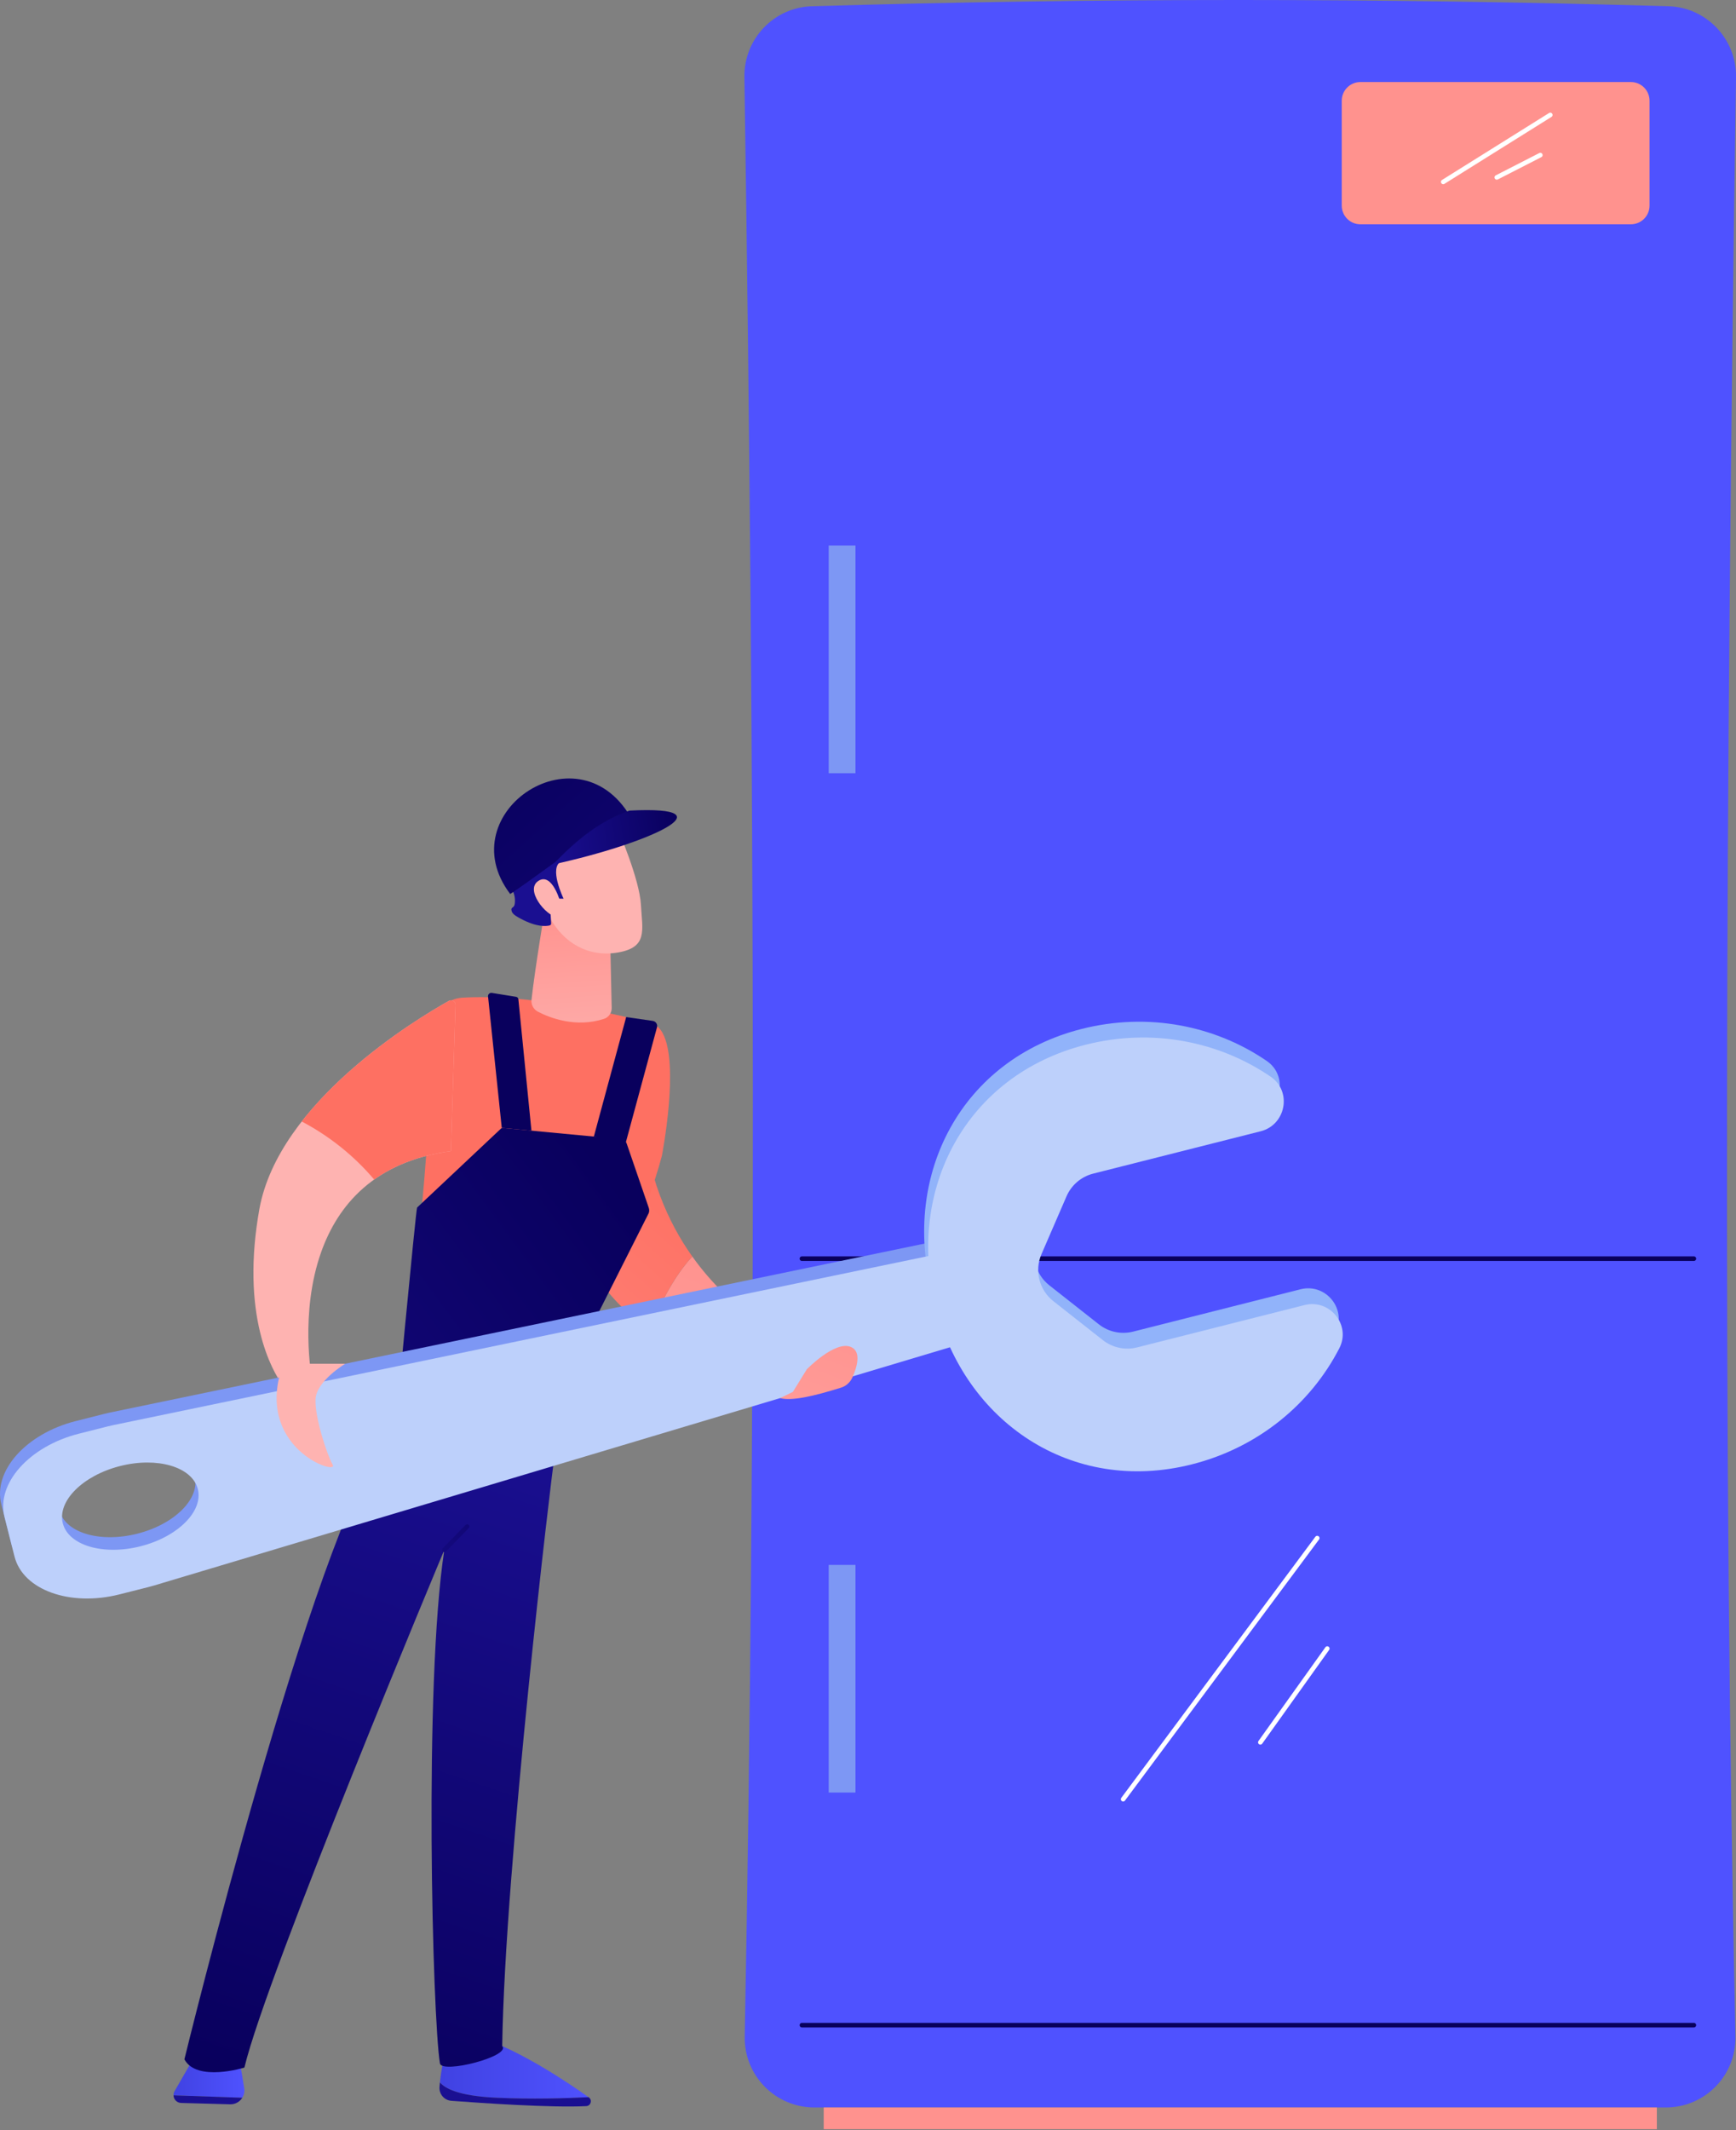 <svg width="618" height="758" viewBox="0 0 618 758" fill="none" xmlns="http://www.w3.org/2000/svg">
<rect x="0" y="0" width="618" height="758" fill="#808080" stroke="none"/>
<path d="M593.976 2.223C491.848 -0.727 390.179 -0.755 289.024 2.223C275.482 2.623 264.802 13.875 265.003 27.418C268.725 273.933 269.24 508.108 265.117 724.674C264.86 738.532 276.026 749.898 289.912 749.898H593.031C606.917 749.898 618.112 738.503 617.797 724.588C613.302 517.527 614.247 280.232 617.997 27.418C618.198 13.875 607.489 2.623 593.947 2.223H593.976Z" fill="#4F52FF"/>
<path d="M589.825 749.898H293.234V757.629H589.825V749.898Z" fill="#FF928E"/>
<path d="M285.476 720.608H602.996" stroke="#09005D" stroke-width="1.63" stroke-linecap="round" stroke-linejoin="round"/>
<path d="M285.476 447.868H602.996" stroke="#09005D" stroke-width="1.63" stroke-linecap="round" stroke-linejoin="round"/>
<path d="M304.544 194.138H295.01V275.135H304.544V194.138Z" fill="#7D97F4"/>
<path d="M304.544 556.838H295.01V637.836H304.544V556.838Z" fill="#7D97F4"/>
<path d="M580.578 29.193H484.291C480.622 29.193 477.648 32.167 477.648 35.836V73.171C477.648 76.839 480.622 79.813 484.291 79.813H580.578C584.246 79.813 587.22 76.839 587.22 73.171V35.836C587.22 32.167 584.246 29.193 580.578 29.193Z" fill="#FF928E"/>
<path d="M399.827 640.212L468.914 547.304" stroke="white" stroke-width="1.63" stroke-miterlimit="10" stroke-linecap="round"/>
<path d="M448.674 619.97L472.495 586.614" stroke="white" stroke-width="1.63" stroke-miterlimit="10" stroke-linecap="round"/>
<path d="M551.887 40.903L513.779 64.725" stroke="white" stroke-width="1.63" stroke-miterlimit="10" stroke-linecap="round"/>
<path d="M532.848 63.121L548.337 55.19" stroke="white" stroke-width="1.63" stroke-miterlimit="10" stroke-linecap="round"/>
<path d="M277.712 474.744L267.047 485.262C251.906 483.806 240.237 479.095 231.276 473.12C236.669 459.709 242.147 451.753 246.45 447.092C260.546 466.916 277.712 474.744 277.712 474.744Z" fill="url(#paint0_linear_222_1175)"/>
<path d="M203.472 435.389L228.644 396.034C230.295 418.233 237.795 434.92 246.449 447.093C242.146 451.755 236.668 459.71 231.276 473.121C208.911 458.209 203.472 435.389 203.472 435.389Z" fill="url(#paint1_linear_222_1175)"/>
<path d="M176.703 746.435C189.252 747.013 201.4 746.65 209.511 746.233C202.126 740.977 185.113 729.541 170.877 724.988L161.105 724.403C161.105 724.403 157.793 729.439 156.611 740.965C158.232 742.986 162.965 745.804 176.703 746.435Z" fill="url(#paint2_linear_222_1175)"/>
<path d="M209.612 746.305C209.58 746.282 209.544 746.257 209.512 746.234C201.401 746.651 189.253 747.014 176.704 746.436C162.966 745.804 158.232 742.986 156.612 740.966C156.558 741.497 156.502 742.024 156.457 742.583C156.255 745.112 158.132 747.333 160.662 747.523C170.94 748.301 196.423 750.061 208.712 749.415C210.332 749.33 210.933 747.247 209.612 746.305Z" fill="url(#paint3_linear_222_1175)"/>
<path d="M86.945 743.077C86.026 737.186 84.552 728.667 83.413 726.491C81.626 723.074 75.512 726.491 75.512 726.491C75.512 726.491 71.219 728.492 69.243 731.829C67.983 733.956 64.5 740.007 62.14 744.115C61.869 744.588 61.756 745.091 61.77 745.578L86.255 746.435C86.855 745.475 87.136 744.304 86.945 743.077Z" fill="url(#paint4_linear_222_1175)"/>
<path d="M61.77 745.579C61.81 746.978 62.919 748.246 64.483 748.29L81.927 748.77C83.77 748.82 85.366 747.862 86.255 746.436L61.77 745.579Z" fill="url(#paint5_linear_222_1175)"/>
<path d="M88.816 706.91C88.605 707.616 85.441 722.955 84.056 729.687C83.673 731.547 81.997 732.854 80.1 732.758C79.064 732.706 77.859 732.614 76.594 732.449C74.351 732.159 72.643 730.286 72.557 728.026C72.332 722.129 72.221 710.808 74.387 706.42C77.375 700.368 88.816 706.91 88.816 706.91Z" fill="url(#paint6_linear_222_1175)"/>
<path d="M159.184 711.301C160.54 711.258 158.642 718.308 160.695 725.236C161.158 726.799 162.327 728.026 163.956 728.047C165.012 728.061 166.265 728.04 167.535 727.939C169.446 727.786 170.982 726.302 171.159 724.393L172.829 706.421L159.184 711.301Z" fill="url(#paint7_linear_222_1175)"/>
<path d="M197.142 520.254C196.53 523.231 179.701 664.087 178.782 728.051C182.021 731.667 157.252 738.061 156.612 734.196C153.982 718.308 150.814 599.369 158.173 551.509C158.173 551.509 94.842 702.64 87.004 735.704C86.988 735.704 70.033 740.966 65.645 732.763C65.645 732.763 111.22 546.104 137.65 511.528L197.142 520.254Z" fill="url(#paint8_linear_222_1175)"/>
<path d="M158.173 552.306C157.972 552.306 157.771 552.23 157.615 552.079C157.3 551.771 157.294 551.265 157.602 550.951L165.742 542.627C166.05 542.311 166.555 542.307 166.87 542.614C167.186 542.922 167.191 543.428 166.883 543.742L158.744 552.066C158.588 552.227 158.381 552.306 158.173 552.306Z" fill="url(#paint9_linear_222_1175)"/>
<path d="M231.889 364.133C216.275 360.043 187.473 353.637 164.545 355.004C159.279 355.318 155.059 359.482 154.761 364.749C151.297 425.812 146.565 480 137.651 511.528C157.686 519.456 165.013 515.761 184.607 512.882C199.286 481.44 224.655 452.514 235.621 411.291C235.621 411.291 242.054 378.412 235.807 367.453C234.833 365.744 233.551 364.569 231.889 364.133Z" fill="url(#paint10_linear_222_1175)"/>
<path d="M194.332 321.357C194.332 321.357 190.389 344.88 189.213 355.758C189.022 357.526 189.947 359.197 191.528 360.011C195.837 362.23 205.037 365.803 215.06 362.524C216.711 361.984 217.794 360.386 217.755 358.65L217.068 327.248L194.332 321.357Z" fill="url(#paint11_linear_222_1175)"/>
<path d="M220.046 295.295C220.046 295.295 227.653 312.771 228.165 321.943C228.675 331.116 230.652 337.067 220.046 338.914C209.441 340.761 200.507 335.478 195.666 326.342C195.666 326.342 188.083 312.264 189.784 306.498C191.485 300.732 220.046 295.295 220.046 295.295Z" fill="url(#paint12_linear_222_1175)"/>
<path d="M199.291 319.772H200.632C200.632 319.772 195.108 308.44 199.962 306.449C205.974 303.985 212.467 302.853 218.48 300.317C220.509 299.461 222.132 298.968 222.487 296.542C223.024 292.864 221.685 288.962 219.005 286.388C214.868 282.417 210.416 283.234 205.387 284.163C198.913 285.358 191.379 287.379 186.824 292.497C184.767 294.808 184.68 297.087 183.518 299.706C182.431 302.154 179.451 303.235 178.844 306.535C178.427 308.802 179.029 311.177 180.182 313.174C180.963 314.528 181.991 315.741 182.624 317.17C183.257 318.597 183.466 320.21 183.217 321.752C182.966 323.314 181.641 322.552 182.176 324.302C182.532 325.463 184.471 326.423 185.423 326.931C191.065 329.946 194.404 329.618 195.664 329.295C196.003 329.208 196.232 328.899 196.21 328.55L195.715 320.536C195.689 320.122 196.018 319.772 196.433 319.772H199.291Z" fill="url(#paint13_linear_222_1175)"/>
<path d="M199.621 321.449C199.621 321.449 196.719 310.287 191.714 313.416C186.71 316.546 194.311 325.923 198.335 326.341L199.621 321.449Z" fill="url(#paint14_linear_222_1175)"/>
<path d="M90.663 442.722C91.001 438.82 91.533 434.689 92.322 430.3C99.2 392.025 148.268 362.584 159.815 356.136C160.888 355.537 162.196 356.346 162.157 357.574L160.517 409.605C133.189 413.277 120.255 428.914 114.357 445.462C106.635 467.125 110.984 490.352 110.984 490.352L100.806 493.066C100.804 493.065 87.655 477.426 90.663 442.722Z" fill="url(#paint15_linear_222_1175)"/>
<path d="M221.051 405.334L178.946 401.358C178.739 401.338 178.534 401.408 178.383 401.551L148.487 429.677C148.069 430.07 140.272 513.059 140.272 513.059C137.691 511.215 137.964 511.572 138.354 511.628L199.621 493.71L230.949 431.654C231.162 431.052 231.165 430.394 230.958 429.79L223.11 406.955C222.802 406.058 221.996 405.424 221.051 405.334Z" fill="url(#paint16_linear_222_1175)"/>
<path d="M233.881 365.552L222.602 407.177L211.406 404.424L222.913 361.905L232.378 363.266C233.464 363.423 234.168 364.494 233.881 365.552Z" fill="url(#paint17_linear_222_1175)"/>
<path d="M178.621 401.327L173.739 354.58C173.659 353.816 174.327 353.184 175.085 353.306L183.718 354.696C184.158 354.767 184.495 355.125 184.539 355.568L189.189 402.325L178.621 401.327Z" fill="url(#paint18_linear_222_1175)"/>
<path d="M225.279 292.161C206.98 257.597 159.553 288.997 181.626 318.114C198.037 307.203 216.581 290.981 225.279 292.161Z" fill="url(#paint19_linear_222_1175)"/>
<path d="M224.084 288.436C261.078 286.553 230.626 300.269 196.936 307.59C205.321 298.688 213.705 292.052 224.084 288.436Z" fill="url(#paint20_linear_222_1175)"/>
<path d="M107.411 399.055C124.92 376.636 151.679 360.679 159.814 356.136C160.887 355.537 162.194 356.346 162.156 357.574L160.516 409.605C149.061 411.144 140.143 414.791 133.204 419.72C126.023 411.232 117.217 404.225 107.411 399.055Z" fill="url(#paint21_linear_222_1175)"/>
<path d="M37.222 503.069L26.948 505.666C9.317 510.122 -2.539 523.371 0.465 535.258L4.038 549.39C7.042 561.278 23.77 567.302 41.4 562.846L51.675 560.249C52.355 560.076 53.032 559.89 53.704 559.689L354.971 469.547L347.188 438.758L39.272 502.597C38.587 502.74 37.903 502.897 37.222 503.069ZM41.647 517.174C54.92 513.819 67.296 517.492 69.29 525.379C71.284 533.267 62.14 542.38 48.866 545.736C35.592 549.091 23.216 545.417 21.222 537.529C19.229 529.643 28.373 520.53 41.647 517.174Z" fill="#7D97F4"/>
<path d="M447.358 396.923L387.742 411.992C383.497 413.065 379.991 416.047 378.251 420.065L369.332 440.659C366.785 446.537 368.519 453.392 373.552 457.355L391.186 471.236C394.626 473.945 399.128 474.903 403.372 473.829L462.988 458.76C471.98 456.487 479.62 465.872 475.374 474.119C465.218 493.847 446.582 509.449 422.863 515.445C379.99 526.281 342.049 500.307 331.626 459.07C321.202 417.833 342.245 376.949 385.116 366.112C408.836 360.117 432.648 364.991 450.958 377.524C458.613 382.761 456.35 394.65 447.358 396.923Z" fill="#91B3FA"/>
<path d="M448.777 402.541L389.162 417.61C384.917 418.684 381.411 421.665 379.671 425.683L370.751 446.277C368.206 452.155 369.938 459.01 374.972 462.973L392.606 476.855C396.046 479.563 400.548 480.522 404.792 479.448L464.407 464.379C473.399 462.106 481.04 471.491 476.794 479.738C466.638 499.466 448.002 515.068 424.282 521.064C381.41 531.9 343.468 505.926 333.045 464.689C322.622 423.452 343.664 382.568 386.537 371.731C410.256 365.736 434.068 370.61 452.379 383.142C460.031 388.38 457.769 400.269 448.777 402.541Z" fill="#BDD0FB"/>
<path d="M38.355 507.551L28.081 510.148C10.45 514.605 -1.406 527.853 1.598 539.74L5.17 553.873C8.175 565.76 24.902 571.785 42.533 567.328L52.807 564.731C53.487 564.559 54.165 564.373 54.837 564.172L356.104 474.03L348.322 443.241L40.406 507.08C39.72 507.222 39.035 507.379 38.355 507.551ZM42.779 521.656C56.053 518.301 68.429 521.974 70.423 529.862C72.417 537.749 63.272 546.862 49.999 550.218C36.725 553.573 24.349 549.899 22.355 542.012C20.362 534.124 29.506 525.011 42.779 521.656Z" fill="#BDD0FB"/>
<path d="M299.182 493.834C301.089 493.307 302.64 491.95 303.446 490.144C305.009 486.642 306.769 481.033 303.01 479.325C297.412 476.78 287.234 487.213 287.234 487.213L282.261 495.273L277.713 497.485C281.88 498.631 289.913 496.72 299.182 493.834Z" fill="url(#paint22_linear_222_1175)"/>
<path d="M110.302 485.263H122.886C122.886 485.263 112.677 491.385 112.338 497.823C111.999 504.261 116.391 517.598 118.445 521.228C120.691 525.199 89.95 515.316 100.803 485.262L110.302 485.263Z" fill="url(#paint23_linear_222_1175)"/>
<defs>
<linearGradient id="paint0_linear_222_1175" x1="263.589" y1="449.831" x2="209.305" y2="593.683" gradientUnits="userSpaceOnUse">
<stop stop-color="#FF928E"/>
<stop offset="1" stop-color="#FEB3B1"/>
</linearGradient>
<linearGradient id="paint1_linear_222_1175" x1="245.795" y1="417.117" x2="123.012" y2="552.493" gradientUnits="userSpaceOnUse">
<stop stop-color="#FE7062"/>
<stop offset="1" stop-color="#FF928E"/>
</linearGradient>
<linearGradient id="paint2_linear_222_1175" x1="156.612" y1="735.57" x2="209.511" y2="735.57" gradientUnits="userSpaceOnUse">
<stop stop-color="#4042E2"/>
<stop offset="1" stop-color="#4F52FF"/>
</linearGradient>
<linearGradient id="paint3_linear_222_1175" x1="126.355" y1="376.398" x2="136.744" y2="443.617" gradientUnits="userSpaceOnUse">
<stop stop-color="#09005D"/>
<stop offset="1" stop-color="#1A0F91"/>
</linearGradient>
<linearGradient id="paint4_linear_222_1175" x1="61.77" y1="735.704" x2="87.004" y2="735.704" gradientUnits="userSpaceOnUse">
<stop stop-color="#4042E2"/>
<stop offset="1" stop-color="#4F52FF"/>
</linearGradient>
<linearGradient id="paint5_linear_222_1175" x1="19.434" y1="392.922" x2="29.823" y2="460.141" gradientUnits="userSpaceOnUse">
<stop stop-color="#09005D"/>
<stop offset="1" stop-color="#1A0F91"/>
</linearGradient>
<linearGradient id="paint6_linear_222_1175" x1="72.443" y1="718.307" x2="88.816" y2="718.307" gradientUnits="userSpaceOnUse">
<stop stop-color="#FF928E"/>
<stop offset="1" stop-color="#FEB3B1"/>
</linearGradient>
<linearGradient id="paint7_linear_222_1175" x1="159.183" y1="717.235" x2="172.83" y2="717.235" gradientUnits="userSpaceOnUse">
<stop stop-color="#FF928E"/>
<stop offset="1" stop-color="#FEB3B1"/>
</linearGradient>
<linearGradient id="paint8_linear_222_1175" x1="112.18" y1="747.46" x2="192.946" y2="510.132" gradientUnits="userSpaceOnUse">
<stop stop-color="#09005D"/>
<stop offset="1" stop-color="#1A0F91"/>
</linearGradient>
<linearGradient id="paint9_linear_222_1175" x1="193.118" y1="507.43" x2="137.264" y2="579.641" gradientUnits="userSpaceOnUse">
<stop stop-color="#09005D"/>
<stop offset="1" stop-color="#1A0F91"/>
</linearGradient>
<linearGradient id="paint10_linear_222_1175" x1="3241.42" y1="2662.07" x2="3441.86" y2="2807.95" gradientUnits="userSpaceOnUse">
<stop stop-color="#FE7062"/>
<stop offset="1" stop-color="#FF928E"/>
</linearGradient>
<linearGradient id="paint11_linear_222_1175" x1="201.878" y1="322.654" x2="205.85" y2="383.457" gradientUnits="userSpaceOnUse">
<stop stop-color="#FF928E"/>
<stop offset="1" stop-color="#FEB3B1"/>
</linearGradient>
<linearGradient id="paint12_linear_222_1175" x1="-56.633" y1="-230.565" x2="-30.662" y2="-177.401" gradientUnits="userSpaceOnUse">
<stop stop-color="#FF928E"/>
<stop offset="1" stop-color="#FEB3B1"/>
</linearGradient>
<linearGradient id="paint13_linear_222_1175" x1="219.299" y1="258.557" x2="211.355" y2="276.889" gradientUnits="userSpaceOnUse">
<stop stop-color="#09005D"/>
<stop offset="1" stop-color="#1A0F91"/>
</linearGradient>
<linearGradient id="paint14_linear_222_1175" x1="-70.411" y1="-223.83" x2="-44.44" y2="-170.666" gradientUnits="userSpaceOnUse">
<stop stop-color="#FF928E"/>
<stop offset="1" stop-color="#FEB3B1"/>
</linearGradient>
<linearGradient id="paint15_linear_222_1175" x1="11129.6" y1="4537.06" x2="11059.3" y2="4510.79" gradientUnits="userSpaceOnUse">
<stop stop-color="#FF928E"/>
<stop offset="1" stop-color="#FEB3B1"/>
</linearGradient>
<linearGradient id="paint16_linear_222_1175" x1="221.567" y1="423.58" x2="17.877" y2="573.996" gradientUnits="userSpaceOnUse">
<stop stop-color="#09005D"/>
<stop offset="1" stop-color="#1A0F91"/>
</linearGradient>
<linearGradient id="paint17_linear_222_1175" x1="5077.42" y1="6385.42" x2="5165.41" y2="6494.19" gradientUnits="userSpaceOnUse">
<stop stop-color="#09005D"/>
<stop offset="1" stop-color="#1A0F91"/>
</linearGradient>
<linearGradient id="paint18_linear_222_1175" x1="5055.56" y1="6403.09" x2="5143.55" y2="6511.86" gradientUnits="userSpaceOnUse">
<stop stop-color="#09005D"/>
<stop offset="1" stop-color="#1A0F91"/>
</linearGradient>
<linearGradient id="paint19_linear_222_1175" x1="170.208" y1="267.535" x2="312.099" y2="424.521" gradientUnits="userSpaceOnUse">
<stop stop-color="#09005D"/>
<stop offset="1" stop-color="#1A0F91"/>
</linearGradient>
<linearGradient id="paint20_linear_222_1175" x1="241.332" y1="292.689" x2="195.721" y2="300.567" gradientUnits="userSpaceOnUse">
<stop stop-color="#09005D"/>
<stop offset="1" stop-color="#1A0F91"/>
</linearGradient>
<linearGradient id="paint21_linear_222_1175" x1="3252.07" y1="2647.43" x2="3452.51" y2="2793.3" gradientUnits="userSpaceOnUse">
<stop stop-color="#FE7062"/>
<stop offset="1" stop-color="#FF928E"/>
</linearGradient>
<linearGradient id="paint22_linear_222_1175" x1="301.769" y1="464.239" x2="247.485" y2="608.09" gradientUnits="userSpaceOnUse">
<stop stop-color="#FF928E"/>
<stop offset="1" stop-color="#FEB3B1"/>
</linearGradient>
<linearGradient id="paint23_linear_222_1175" x1="7668.3" y1="3326.16" x2="7598.02" y2="3299.89" gradientUnits="userSpaceOnUse">
<stop stop-color="#FF928E"/>
<stop offset="1" stop-color="#FEB3B1"/>
</linearGradient>
</defs>
</svg>

